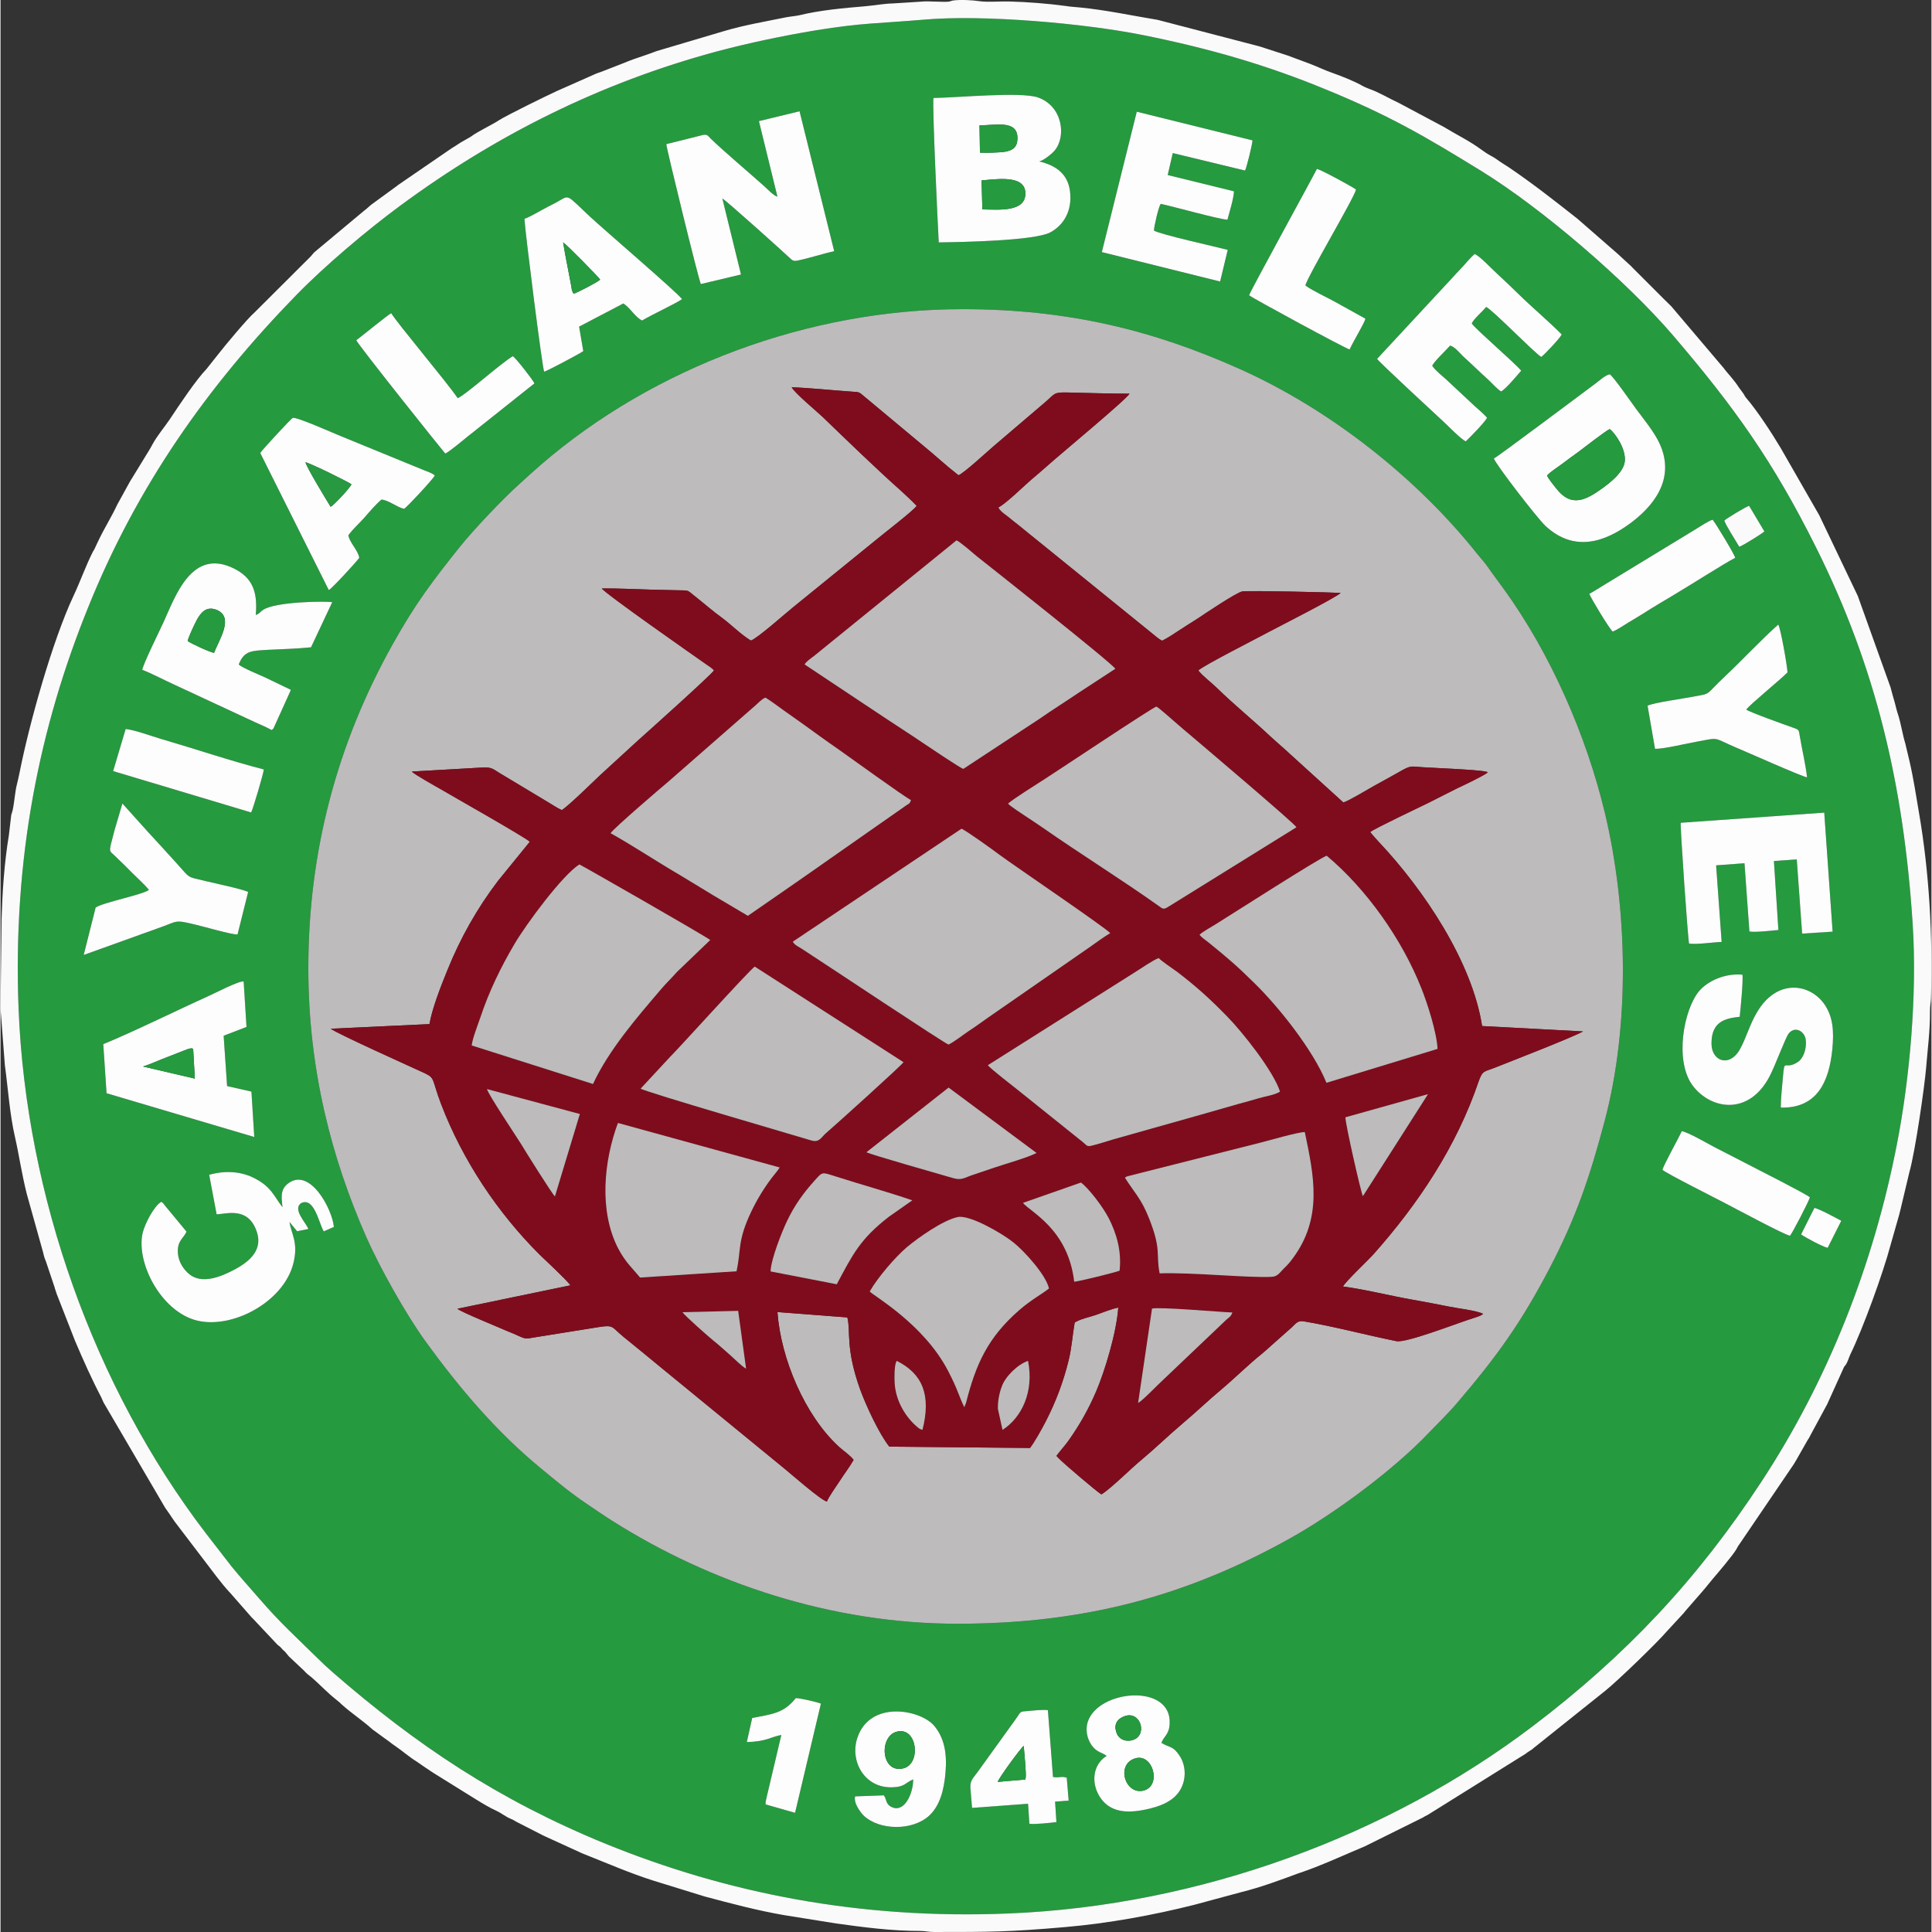 <?xml version="1.0" encoding="UTF-8"?>
<!DOCTYPE svg PUBLIC "-//W3C//DTD SVG 1.1//EN" "http://www.w3.org/Graphics/SVG/1.1/DTD/svg11.dtd">
<!-- Creator: CorelDRAW 2020 (64-Bit) -->
<svg xmlns="http://www.w3.org/2000/svg" xml:space="preserve" width="524px" height="524px" version="1.1" style="shape-rendering:geometricPrecision; text-rendering:geometricPrecision; image-rendering:optimizeQuality; fill-rule:evenodd; clip-rule:evenodd"
viewBox="0 0 129.29 129.36"
 xmlns:xlink="http://www.w3.org/1999/xlink"
 xmlns:xodm="http://www.corel.com/coreldraw/odm/2003">
 <rect x="0" y="0" width="129.29" height="129.36" fill="#333333" stroke="none"/>
 <defs>
  <style type="text/css">
   <![CDATA[
    .fil0 {fill:#259A3F}
    .fil6 {fill:#299941}
    .fil2 {fill:#7F0C1C}
    .fil1 {fill:#BDBBBC}
    .fil5 {fill:#BEBABA}
    .fil3 {fill:#FAFAFB}
    .fil4 {fill:#FDFDFD}
   ]]>
  </style>
 </defs>
 <g id="Katman_x0020_1">
  <g id="_2396625874672">
   <path class="fil0" d="M70.13 114.51l0.34 4.47c0.3,0.06 0.45,-0.01 0.69,0l0.17 0.03c0.02,0 0.04,0.01 0.06,0.02l0.13 1.53 -0.91 0.07 0.09 1.37c-0.39,0.05 -1.49,0.17 -1.81,0.11l-0.09 -1.34 -3.75 0.28c-0.03,-0.46 -0.08,-0.88 -0.11,-1.34 -0.03,-0.51 0.21,-0.68 0.46,-1.03l2.5 -3.47c0.47,-0.64 0.29,-0.6 0.84,-0.64 0.34,-0.03 1.12,-0.12 1.39,-0.06zm-12.91 5.77l1.93 -0.07 0.08 0.15c0.09,0.23 0.1,0.42 0.34,0.58 0.9,0.56 1.54,-0.8 1.54,-1.8 -0.54,0.23 -0.55,0.5 -1.36,0.53 -1.9,0.09 -2.9,-1.75 -2.38,-3.31 0.85,-2.55 4.24,-1.89 5.15,-0.8 0.66,0.79 0.87,1.81 0.75,3.16 -0.1,1.16 -0.39,2.2 -1.08,2.84 -1.13,1.05 -3.35,0.99 -4.38,0.02 -0.21,-0.2 -0.71,-0.85 -0.59,-1.3zm20.51 -3.58c0.59,0.34 0.77,0.2 1.19,0.82 0.31,0.44 0.45,1.06 0.32,1.68 -0.25,1.14 -1.19,1.63 -2.3,1.9 -1.25,0.3 -2.46,0.35 -3.21,-0.61 -0.76,-0.99 -0.63,-2.33 0.33,-2.92 -0.27,-0.24 -0.65,-0.19 -1.04,-0.77 -0.26,-0.4 -0.39,-0.96 -0.23,-1.49 0.69,-2.2 5.67,-2.62 5.49,0.13 -0.04,0.72 -0.39,0.8 -0.55,1.26zm-24.53 4.68l-1.97 -0.56c0,-0.09 -0.01,-0.06 0,-0.17 0.01,-0.05 0.06,-0.27 0.07,-0.33l0.98 -4.15c-0.65,0.1 -0.99,0.45 -2.31,0.47l0.36 -1.61c1.39,-0.27 2.11,-0.32 2.92,-1.33 0.24,-0.01 1.51,0.28 1.68,0.37l-1.73 7.31zm68.25 -40.5c0.3,0.04 1.54,0.72 1.8,0.86l-0.91 1.81c-0.3,-0.05 -1.57,-0.73 -1.78,-0.9l0.89 -1.77zm-109 1.58c-0.18,0.47 -0.65,0.59 -0.57,1.5 0.06,0.58 0.4,1.05 0.72,1.32 0.87,0.77 2.23,0.17 3.06,-0.27 0.78,-0.42 1.92,-1.17 1.52,-2.47 -0.55,-1.76 -1.99,-1.27 -2.71,-1.23l-0.5 -2.65c1.1,-0.31 2.18,-0.23 3.09,0.26 1.09,0.57 1.26,1.2 1.82,1.91 -0.08,-0.7 -0.15,-1.2 0.39,-1.6 1.45,-1.08 2.94,1.72 3.05,2.92l-0.68 0.3c-0.34,-0.6 -0.62,-2.23 -1.46,-1.92 -0.71,0.39 0.3,1.36 0.43,1.76l-0.75 0.15 -0.51 -0.62c0.11,0.8 0.62,1.37 0.25,2.8 -0.64,2.46 -3.8,4.23 -6.15,3.86 -2.57,-0.39 -4.42,-3.88 -3.93,-5.94 0.15,-0.62 0.76,-1.79 1.24,-2.07 0.18,0.12 0.1,0.06 0.24,0.24l1.45 1.75zm98.83 -4.13c0.06,-0.31 1.06,-2.08 1.29,-2.59 0.44,0.07 1.82,0.88 2.25,1.1 0.72,0.36 1.41,0.73 2.12,1.09 0.53,0.28 4,2.03 4.21,2.24 -0.09,0.31 -1.18,2.4 -1.33,2.57 -0.31,-0.02 -3.77,-1.88 -4.33,-2.17 -0.53,-0.28 -3.97,-2.01 -4.21,-2.24zm-104.4 -8.42c1.71,-0.68 5.14,-2.36 7.05,-3.22 0.37,-0.16 2.07,-1.05 2.35,-0.97l0.19 3.04 -1.53 0.59 0.23 3.37 1.63 0.37 0.19 3.04 -9.89 -2.93 -0.22 -3.29zm13.73 -5.09c0,-7.82 1.93,-15.05 5.67,-21.72 1.5,-2.69 2.63,-4.17 4.47,-6.48 0.87,-1.09 2.86,-3.2 3.99,-4.21 0.51,-0.46 0.95,-0.87 1.45,-1.3 7.52,-6.49 17.91,-10.41 28.21,-10.41 7.17,0 12.86,1.45 18.56,4 6.11,2.73 11.93,7.36 15.95,12.43 0.15,0.19 0.43,0.49 0.62,0.76 0.36,0.52 0.75,1.03 1.16,1.6 3.05,4.22 5.48,9.69 6.74,14.97 1.52,6.4 1.68,14.17 -0.02,20.59 -1,3.76 -1.9,6.44 -3.69,9.87 -1.91,3.65 -3.51,5.87 -6.11,8.92 -0.64,0.76 -1.31,1.4 -2,2.12 -2.29,2.41 -6.2,5.33 -9.28,7.05 -6.78,3.78 -13.62,5.71 -22.26,5.71 -8.43,0 -16.55,-2.73 -23.14,-6.91 -0.55,-0.34 -1.09,-0.73 -1.65,-1.1 -1.11,-0.74 -2.05,-1.53 -3.08,-2.38 -3,-2.46 -5.48,-5.4 -7.74,-8.51 -1.32,-1.83 -3.05,-4.91 -3.97,-6.99 -2.32,-5.28 -3.88,-11.2 -3.88,-18.01zm98.59 9.34c0,-0.68 0.09,-1.36 0.14,-2 0.12,-1.41 0.08,-0.45 1,-1.05 0.35,-0.22 0.61,-0.86 0.53,-1.5 -0.07,-0.55 -0.71,-0.94 -1.14,-0.41 -0.21,0.26 -0.9,2.14 -1.27,2.85 -1.36,2.63 -3.87,2.28 -5.12,0.69 -1.29,-1.64 -0.65,-5.15 0.4,-6.39 0.59,-0.68 1.71,-1.19 2.89,-1.09 0.07,0.31 -0.13,2.36 -0.18,2.82 -0.98,0.11 -1.89,0.31 -1.89,1.79 0,1.19 1.19,1.61 1.88,0.43 0.44,-0.77 0.66,-1.67 1.16,-2.51 1.35,-2.31 3.56,-1.93 4.52,-0.55 0.58,0.84 0.65,1.8 0.53,3.03 -0.22,2.18 -1.03,3.95 -3.45,3.89zm-109.26 -14.58c-0.33,-0.39 -0.75,-0.76 -1.13,-1.14 -0.36,-0.37 -0.73,-0.73 -1.16,-1.14 -0.33,-0.31 -0.38,-0.26 -0.25,-0.81 0.08,-0.31 0.15,-0.58 0.23,-0.89l0.53 -1.8 1.7 1.89c0.64,0.68 1.15,1.26 1.72,1.88 1.23,1.33 0.75,1.08 2.18,1.43 0.61,0.15 2.4,0.52 2.82,0.72l-0.71 2.85c-0.42,0.01 -2.22,-0.52 -2.74,-0.64 -1.57,-0.38 -1.18,-0.26 -2.61,0.23l-4.95 1.78 0.8 -3.18c0.58,-0.36 3.22,-0.87 3.57,-1.18zm112.17 -5.17l0.56 7.97 -2.04 0.13 -0.36 -4.97 -1.53 0.11 0.3 4.62c-0.48,0.04 -1.51,0.17 -1.94,0.1l-0.33 -4.57 -1.9 0.14 0.37 5.13c-0.61,0.02 -1.6,0.18 -2.18,0.11 -0.08,-0.28 -0.6,-7.83 -0.56,-8.09l9.61 -0.68zm-113.73 -5.6c0.63,0.07 1.73,0.48 2.38,0.67 2.23,0.65 4.72,1.49 6.87,2.04 -0.02,0.27 -0.73,2.67 -0.85,2.88l-9.24 -2.77 0.84 -2.82zm101.9 -1.56c0.41,-0.2 2.35,-0.47 2.98,-0.59 1.37,-0.26 0.77,-0.03 2.19,-1.36 1.1,-1.03 2.46,-2.49 3.58,-3.48 0.16,0.23 0.6,2.75 0.62,3.2 -0.55,0.56 -2.5,2.13 -2.76,2.49 0.18,0.16 2.64,1.04 3.1,1.2 0.45,0.16 0.41,0.13 0.49,0.62 0.15,0.89 0.39,1.89 0.48,2.72 -0.42,-0.08 -3.99,-1.68 -4.74,-1.99 -1.6,-0.68 -1.07,-0.69 -2.59,-0.41 -0.71,0.12 -2.23,0.5 -2.85,0.49l-0.5 -2.89zm-100.79 -2.4c0.06,-0.39 1.18,-2.66 1.41,-3.16 0.82,-1.79 1.91,-5.05 4.76,-3.61 1.2,0.61 1.57,1.53 1.43,3.1 0.32,-0.13 0.19,-0.14 0.5,-0.35 0.82,-0.55 4.18,-0.59 4.62,-0.51l-1.42 3.02c-0.94,0.1 -1.93,0.12 -2.89,0.17 -1.09,0.07 -1.58,0.04 -1.95,0.98 0.22,0.22 1.4,0.7 1.75,0.86l1.7 0.82c0,-0.01 0.03,0.02 0.04,0.03l-1.09 2.41c-0.1,0.21 -0.05,0.16 -0.2,0.27 -0.29,-0.17 -0.77,-0.37 -1.1,-0.52l-5.42 -2.52c-0.75,-0.34 -1.48,-0.74 -2.14,-0.99zm96.89 -5.09c0.29,-0.15 0.75,-0.45 1.05,-0.63l6.16 -3.75c0.23,-0.14 0.78,-0.51 1.05,-0.58 0.22,0.27 1.45,2.3 1.51,2.55 -0.65,0.32 -3.2,1.95 -4.09,2.47 -0.67,0.4 -1.4,0.83 -2.04,1.24 -0.35,0.22 -0.64,0.39 -1.02,0.62 -0.37,0.22 -0.68,0.45 -1.05,0.61 -0.2,-0.14 -1.47,-2.24 -1.57,-2.53zm9.04 -4.91c0.19,-0.16 1.45,-0.93 1.66,-0.98l1.02 1.71c-0.1,0.12 -1.43,0.95 -1.68,1.03 -0.24,-0.42 -0.94,-1.49 -1,-1.76zm-15.43 -4.15c0.31,-0.15 5.96,-4.4 6.75,-4.98 0.33,-0.24 0.67,-0.58 1.01,-0.66 0.27,0.19 1.46,1.91 1.74,2.29 0.53,0.72 1.23,1.55 1.61,2.38 1.11,2.46 -0.6,4.29 -1.98,5.31 -1.73,1.28 -3.77,1.94 -5.67,0.18 -0.55,-0.51 -3.34,-4.13 -3.46,-4.52zm-82.6 -0.37c0.1,-0.18 2.08,-2.32 2.18,-2.35 0.25,-0.08 2.78,1.05 3.21,1.22l5.54 2.27c0.29,0.12 0.56,0.19 0.76,0.37 -0.13,0.25 -1.87,2.13 -2.06,2.23 -0.49,-0.11 -1.03,-0.58 -1.51,-0.62 -0.34,0.27 -0.81,0.82 -1.13,1.19 -0.35,0.4 -0.78,0.77 -1.09,1.2 0.06,0.46 0.66,1.02 0.73,1.51 -0.16,0.24 -1.84,2.07 -2.04,2.16l-4.59 -9.18zm6.43 -7.55c0.42,-0.31 2.05,-1.65 2.34,-1.81 0.42,0.7 3.73,4.62 4.45,5.69 0.5,-0.19 2.85,-2.31 3.69,-2.81 0.18,0.09 1.35,1.59 1.45,1.82l-4.5 3.58c-0.24,0.19 -1.2,1 -1.47,1.12 -0.05,-0.03 -5.84,-7.28 -5.96,-7.59zm73.26 -4.04c0.32,-0.35 0.51,-0.56 0.82,-0.88 0.2,-0.22 0.5,-0.59 0.8,-0.85 0.33,0.11 1.12,0.97 1.51,1.32 0.47,0.43 0.99,0.93 1.44,1.37 0.94,0.92 1.94,1.75 2.88,2.69 -0.08,0.23 -1.2,1.4 -1.37,1.51 -0.52,-0.33 -3.25,-3.15 -3.69,-3.35 -0.24,0.32 -0.87,0.83 -0.96,1.12 0.44,0.54 2.87,2.62 3.31,3.15 -0.21,0.24 -1.05,1.26 -1.35,1.39 -0.29,-0.19 -0.59,-0.54 -0.86,-0.79 -0.3,-0.27 -0.53,-0.49 -0.85,-0.79 -0.3,-0.29 -0.54,-0.5 -0.85,-0.79 -0.22,-0.22 -0.55,-0.63 -0.85,-0.7 -0.32,0.36 -1.07,1.06 -1.2,1.35 0.2,0.31 0.69,0.69 0.94,0.92l1.83 1.71c0.26,0.25 0.65,0.55 0.9,0.85 -0.07,0.22 -1.14,1.32 -1.42,1.58 -0.3,-0.11 -1.25,-1.1 -1.54,-1.36 -0.4,-0.37 -4.21,-3.89 -4.4,-4.16l4.91 -5.29zm-62 -4.09c0.44,-0.15 1.06,-0.55 1.56,-0.8 0.31,-0.16 0.54,-0.27 0.77,-0.41 0.69,-0.39 0.5,-0.39 2.04,1.05 0.99,0.92 6.04,5.25 6.18,5.54 -0.4,0.29 -2.05,1.05 -2.67,1.43 -0.46,-0.21 -0.82,-0.88 -1.26,-1.14l-2.96 1.55 0.28 1.64c-0.18,0.14 -2.36,1.3 -2.62,1.38 -0.12,-0.22 -1.27,-9.3 -1.32,-10.24zm48.52 5.12c0.1,-0.32 4.26,-7.89 4.54,-8.46 0.24,0.03 2.42,1.22 2.62,1.38 -0.12,0.57 -3.32,5.93 -3.39,6.43 0.52,0.37 1.43,0.78 2.02,1.11l2 1.11c-0.07,0.3 -0.81,1.51 -1.06,2.06 -0.31,-0.08 -6.48,-3.42 -6.73,-3.63zm-7.52 -12.29l7.75 1.92c-0.04,0.38 -0.37,1.72 -0.5,2.02l-4.84 -1.17 -0.34 1.47 4.44 1.09c-0.03,0.52 -0.3,1.37 -0.44,1.9 -0.51,-0.01 -3.65,-0.89 -4.47,-1.06 -0.14,0.2 -0.44,1.47 -0.45,1.79 0.43,0.26 4.1,1.07 4.94,1.29l-0.51 2.12 -7.92 -1.97 2.34 -9.4zm-22.58 -0.03l2.32 9.37c-0.79,0.17 -1.67,0.47 -2.47,0.63 -0.3,0.06 -0.36,-0.05 -0.53,-0.2 -0.52,-0.49 -4.25,-3.84 -4.49,-3.96l1.25 5.09 -2.69 0.64c-0.14,-0.26 -2.34,-9.23 -2.31,-9.37l2.48 -0.62c0.29,-0.03 0.3,0.06 0.49,0.25 0.84,0.82 2.62,2.32 3.61,3.21 0.2,0.18 0.6,0.61 0.86,0.68l-1.24 -5.06 2.72 -0.66zm8.97 -0.89c1.58,-0.02 5.81,-0.43 6.98,-0.04 1.66,0.57 1.93,2.61 1.13,3.56 -0.19,0.23 -0.75,0.67 -1.03,0.73 1.14,0.27 1.92,0.85 2.06,2.01 0.16,1.3 -0.43,2.26 -1.32,2.74 -1.06,0.56 -5.89,0.65 -7.47,0.67 -0.06,-1.06 -0.45,-9.31 -0.35,-9.67zm-0.7 -5.24c-2.91,0.25 -4.05,0.2 -7.18,0.71 -2.23,0.37 -4.45,0.84 -6.54,1.39 -7.9,2.12 -14.91,5.64 -21.34,10.39 -2.18,1.61 -5,3.99 -6.91,5.95 -5.95,6.11 -10.64,12.76 -13.91,20.85 -3.28,8.07 -5.08,16.87 -4.68,26.97 0.51,12.51 5.06,25.29 12.52,35.06l1.72 2.22c0.57,0.71 1.31,1.52 1.85,2.15 1.44,1.67 2.44,2.55 3.92,4.01 0.36,0.36 0.68,0.65 1.02,0.95 5.59,4.86 11.07,8.54 18.29,11.49 8.07,3.28 16.94,5.07 26.95,4.66 12.9,-0.52 25.46,-5.24 35.06,-12.5 6.3,-4.77 11.06,-9.85 15.35,-16.39 4.48,-6.82 7.53,-14.58 9.09,-22.64 0.85,-4.35 1.36,-9.99 1.05,-14.74 -0.6,-9.23 -2.43,-17.11 -6.47,-25.2 -2.88,-5.78 -5.49,-9.42 -9.59,-14.21 -3.12,-3.64 -8.75,-8.48 -12.82,-10.99 -3.75,-2.31 -6.14,-3.71 -10.41,-5.46 -3.92,-1.62 -7.76,-2.74 -12.24,-3.64 -3.94,-0.79 -10.71,-1.39 -14.73,-1.03z"/>
   <path class="fil1" d="M61.34 33.87c-0.24,-0.26 -0.75,-0.74 -1.05,-1.01 -1.48,-1.31 -3.68,-3.43 -5.23,-4.93 -0.44,-0.42 -1.84,-1.57 -2.09,-2 1.32,0.05 2.67,0.2 3.98,0.29 0.54,0.04 0.5,0 0.84,0.29l4.04 3.37c0.81,0.66 1.41,1.24 2.31,1.94 0.31,-0.09 1.92,-1.57 2.36,-1.95l3.47 -2.96c0.64,-0.55 0.53,-0.65 1.45,-0.63 1.38,0.03 2.78,0.08 4.17,0.08 -0.15,0.34 -4.56,3.99 -5.49,4.82 -0.37,0.33 -0.65,0.57 -1.09,0.94 -0.51,0.44 -1.69,1.6 -2.2,1.86 0.12,0.27 0.46,0.47 0.66,0.63 0.24,0.2 0.44,0.36 0.69,0.55 0.48,0.39 0.89,0.73 1.38,1.12l7.53 6.1c0.19,0.15 0.48,0.42 0.71,0.52 0.37,-0.18 0.86,-0.51 1.21,-0.74 0.38,-0.25 0.73,-0.47 1.16,-0.74 0.43,-0.29 2.63,-1.77 3,-1.82 0.58,-0.07 6.22,0.07 6.58,0.1 -0.28,0.3 -4.44,2.41 -4.77,2.59 -0.75,0.41 -4.39,2.25 -4.76,2.6 0.29,0.38 0.84,0.78 1.22,1.15 1.21,1.18 2.43,2.16 3.64,3.3 0.41,0.38 0.8,0.7 1.25,1.12l3.6 3.27c0.33,-0.08 1.62,-0.87 2.04,-1.1 0.72,-0.39 1.28,-0.71 1.98,-1.1 0.55,-0.3 0.64,-0.19 1.29,-0.16 0.72,0.05 3.67,0.16 4.26,0.3l0.11 0.04c-0.21,0.2 -1.66,0.89 -2.01,1.05 -0.61,0.3 -1.34,0.68 -1.96,0.99 -0.46,0.23 -3.58,1.7 -3.91,1.96 0.14,0.19 0.4,0.47 0.6,0.69 2.99,3.17 6.23,8.01 6.89,12.3l6.76 0.36c-0.7,0.4 -4.96,2.05 -5.86,2.41 -0.76,0.31 -0.86,0.16 -1.14,0.96 -1.47,4.34 -4.05,8.2 -7.05,11.57 -0.32,0.36 -1.9,1.85 -2.02,2.14 1.52,0.2 3.19,0.63 4.69,0.89 0.8,0.14 1.57,0.29 2.38,0.45 0.61,0.13 1.85,0.26 2.31,0.49 -0.14,0.13 -0.31,0.17 -0.48,0.23 -0.19,0.06 -0.34,0.11 -0.49,0.16 -0.95,0.31 -4.18,1.56 -4.83,1.44 -2.08,-0.42 -4.14,-0.98 -6.22,-1.33 -0.4,-0.07 -0.54,0.17 -0.81,0.42l-1.32 1.17c-0.22,0.2 -0.44,0.4 -0.67,0.59 -0.91,0.73 -1.78,1.6 -2.68,2.36 -0.9,0.75 -1.76,1.58 -2.69,2.36 -0.91,0.77 -1.79,1.63 -2.68,2.37 -0.72,0.59 -2.06,1.94 -2.69,2.32 -0.29,-0.17 -2.48,-2.03 -2.85,-2.41l-0.16 -0.17c0.25,-0.34 0.55,-0.66 0.78,-0.98 0.76,-1.07 1.36,-2.12 1.89,-3.36 0.58,-1.36 1.36,-3.95 1.47,-5.59 -0.49,0.1 -1.03,0.33 -1.52,0.5 -0.41,0.14 -0.89,0.23 -1.27,0.43 -0.08,0.04 -0.08,0.04 -0.13,0.08 -0.15,0.87 -0.19,1.62 -0.39,2.47 -0.36,1.48 -0.87,2.83 -1.55,4.15 -0.26,0.5 -0.74,1.37 -1.05,1.77l-9.42 -0.09c-0.67,-0.83 -1.56,-2.75 -1.95,-3.82 -1.01,-2.81 -0.62,-3.92 -0.86,-4.83l-4.68 -0.36c0.22,3.12 1.85,6.96 4.13,9.03 0.29,0.27 0.72,0.54 0.97,0.87 -0.28,0.49 -0.63,0.94 -0.91,1.38 -0.24,0.37 -0.76,1.09 -0.88,1.41 -0.4,-0.09 -2.45,-1.89 -2.82,-2.19l-8.11 -6.64c-0.86,-0.71 -1.64,-1.35 -2.7,-2.21 -0.8,-0.65 -0.61,-0.81 -1.67,-0.64l-4.24 0.68c-0.53,0.08 -0.57,0.15 -1.03,-0.06 -0.28,-0.13 -0.54,-0.24 -0.82,-0.35 -0.56,-0.25 -3.1,-1.28 -3.35,-1.5l7.57 -1.57c-0.35,-0.46 -1.57,-1.57 -2.09,-2.08 -2.76,-2.76 -5.12,-6.25 -6.58,-10.08 -0.63,-1.66 -0.37,-1.7 -1.1,-2.05 -0.78,-0.36 -5.88,-2.65 -6.28,-2.97l6.61 -0.31c0.18,-1.06 0.79,-2.6 1.18,-3.56 0.89,-2.21 2.01,-4.19 3.41,-6.03l2.13 -2.62c-0.32,-0.31 -5.42,-3.19 -5.95,-3.51 -0.35,-0.2 -1.82,-1.02 -1.95,-1.19l4.73 -0.27c0.65,-0.04 0.73,0.13 1.21,0.41l3.08 1.85c0.33,0.19 0.68,0.44 1.02,0.59 0.49,-0.31 2.09,-1.89 2.56,-2.33l2.53 -2.32c0.45,-0.4 4.84,-4.33 5.1,-4.7 -0.13,-0.17 -0.32,-0.27 -0.49,-0.39 -0.84,-0.59 -6.81,-4.76 -7.02,-5.1 1.08,-0.01 2.21,0.05 3.29,0.08 0.56,0.01 1.13,0.03 1.7,0.04 0.91,0.02 0.68,-0.04 1.24,0.4 0.7,0.55 1.12,0.94 1.86,1.48 0.59,0.44 1.23,1.09 1.89,1.49 0.46,-0.16 2.3,-1.81 2.84,-2.24l5.54 -4.5c0.41,-0.35 2.55,-1.99 2.72,-2.28zm-40.73 30.95c0,6.81 1.56,12.73 3.88,18.01 0.92,2.08 2.65,5.16 3.97,6.99 2.26,3.11 4.74,6.05 7.74,8.51 1.03,0.85 1.97,1.64 3.08,2.38 0.56,0.37 1.1,0.76 1.65,1.1 6.59,4.18 14.71,6.91 23.14,6.91 8.64,0 15.48,-1.93 22.26,-5.71 3.08,-1.72 6.99,-4.64 9.28,-7.05 0.69,-0.72 1.36,-1.36 2,-2.12 2.6,-3.05 4.2,-5.27 6.11,-8.92 1.79,-3.43 2.69,-6.11 3.69,-9.87 1.7,-6.42 1.54,-14.19 0.02,-20.59 -1.26,-5.28 -3.69,-10.75 -6.74,-14.97 -0.41,-0.57 -0.8,-1.08 -1.16,-1.6 -0.19,-0.27 -0.47,-0.57 -0.62,-0.76 -4.02,-5.07 -9.84,-9.7 -15.95,-12.43 -5.7,-2.55 -11.39,-4 -18.56,-4 -10.3,0 -20.69,3.92 -28.21,10.41 -0.5,0.43 -0.94,0.84 -1.45,1.3 -1.13,1.01 -3.12,3.12 -3.99,4.21 -1.84,2.31 -2.97,3.79 -4.47,6.48 -3.74,6.67 -5.67,13.9 -5.67,21.72z"/>
   <path class="fil2" d="M67.09 95.74l-0.31 -1.41c-0.01,-0.51 0.09,-1.04 0.26,-1.49 0.24,-0.69 1.09,-1.5 1.76,-1.72 0.41,2.07 -0.43,3.8 -1.71,4.62zm-7.08 -4.62c1.73,0.87 2.31,2.29 1.72,4.62 -0.22,-0.07 -0.22,-0.08 -0.5,-0.33 -0.74,-0.69 -1.29,-1.71 -1.36,-2.78 -0.02,-0.32 -0.03,-1.09 0.09,-1.42l0.05 -0.09zm17.09 -3.5c0.46,-0.13 4.52,0.23 5.38,0.26 -0.1,0.27 -0.2,0.31 -0.39,0.47l-4.33 4.12c-0.32,0.29 -1.34,1.36 -1.59,1.46l0.93 -6.31zm-27.71 0.15l0.53 3.87c-0.32,-0.18 -0.78,-0.66 -1.1,-0.94 -0.39,-0.33 -0.72,-0.65 -1.09,-0.94 -0.28,-0.22 -1.9,-1.65 -2.07,-1.9l3.73 -0.09zm8.81 -1.3c0.53,-0.93 1.7,-2.29 2.47,-2.95 0.79,-0.66 2.43,-1.82 3.42,-2.03 0.8,-0.17 2.97,1.09 3.72,1.69 0.76,0.6 2.21,2.22 2.39,3.09 -0.36,0.31 -1.19,0.75 -1.99,1.45 -2.12,1.85 -2.91,3.64 -3.56,6.2l-0.12 0.3c-0.4,-0.83 -0.42,-1.16 -1.1,-2.46 -1.65,-3.15 -5.04,-5.03 -5.23,-5.29zm14.14 -7.29c0.48,0.34 1.44,1.57 1.87,2.4 0.51,1.01 0.86,2.16 0.72,3.5 -0.22,0.1 -2.72,0.72 -3.04,0.74 -0.41,-3.55 -2.98,-4.69 -3.43,-5.28l3.88 -1.36zm-20.78 5.95c0.02,-0.79 0.76,-2.67 1.11,-3.39 0.49,-1.03 1.09,-1.86 1.8,-2.65 0.59,-0.66 0.49,-0.62 1.48,-0.31 1.66,0.53 3.5,1.04 5.1,1.59l-1.57 1.1c-1.95,1.51 -2.43,2.55 -3.49,4.52l-4.43 -0.86zm23.73 -6.27c0.06,-0.05 0,-0.03 0.16,-0.1l8.9 -2.25c0.6,-0.15 2.51,-0.71 2.98,-0.71 0.61,2.92 1.22,5.74 -0.81,8.46 -0.22,0.3 -0.36,0.45 -0.61,0.69 -0.22,0.21 -0.38,0.52 -0.78,0.54 -1.52,0.09 -5.36,-0.31 -7.52,-0.23 -0.26,-1.32 0.14,-1.55 -0.71,-3.69 -0.52,-1.32 -1,-1.74 -1.61,-2.71zm-32.47 6.68c-0.5,-0.62 -0.97,-1.01 -1.46,-1.94 -1.31,-2.53 -0.96,-5.88 -0.02,-8.41l10.83 2.98c-0.13,0.21 -0.34,0.45 -0.51,0.67 -0.55,0.72 -1.02,1.5 -1.41,2.32 -0.93,1.97 -0.65,2.53 -0.97,3.96l-6.46 0.42zm20.66 -12.72l5.89 4.38c-0.66,0.33 -2.03,0.71 -2.83,0.98 -0.46,0.16 -0.96,0.32 -1.42,0.48 -0.59,0.19 -0.75,0.4 -1.38,0.21 -0.68,-0.2 -5.54,-1.58 -5.76,-1.72l5.5 -4.33zm32.1 0.44l-4.36 6.83c-0.12,-0.19 -1.19,-4.9 -1.17,-5.28l5.53 -1.55zm-58.46 6.85c-0.22,-0.22 -1.96,-3 -2.29,-3.55 -0.39,-0.62 -2.14,-3.23 -2.26,-3.64l6.22 1.67 -1.67 5.52zm38.96 -15.09c0.32,-0.2 1.13,-0.76 1.47,-0.87 0.2,0.22 0.92,0.69 1.23,0.92 1.32,1.01 2.23,1.84 3.36,3 1.02,1.04 3.08,3.63 3.53,5.02 -0.35,0.23 -0.98,0.31 -1.41,0.44 -0.48,0.14 -0.9,0.26 -1.39,0.39 -0.9,0.26 -1.89,0.54 -2.8,0.8 -1.87,0.53 -3.71,1.04 -5.57,1.57 -0.45,0.13 -0.97,0.31 -1.44,0.42 -0.34,0.08 -0.33,-0.03 -0.58,-0.23l-4.44 -3.56c-0.15,-0.12 -1.82,-1.41 -1.93,-1.6l9.97 -6.3zm-31.28 5.78c0.75,-0.75 5.27,-5.77 5.7,-6.08l9.96 6.4c-0.09,0.18 -4.66,4.3 -5.2,4.76 -0.34,0.3 -0.44,0.65 -1.01,0.47 -0.74,-0.23 -11.1,-3.24 -11.39,-3.46l1.94 -2.09zm-13.25 -0.8c0.05,-0.47 0.41,-1.38 0.57,-1.85 0.59,-1.77 1.37,-3.38 2.31,-4.97 0.76,-1.29 3.19,-4.59 4.33,-5.3 0.17,0.07 8.22,4.67 8.76,5.06l-2.22 2.13c-0.34,0.39 -0.75,0.78 -1.07,1.16 -1.57,1.84 -3.5,4.06 -4.56,6.35l-8.12 -2.58zm48.73 -7.41c0.2,-0.2 0.77,-0.51 1.06,-0.69 0.97,-0.6 7.14,-4.56 7.46,-4.6 2.65,2.22 5.04,5.58 6.35,8.91 0.38,0.95 1.01,2.9 1.07,4.02l-7.44 2.27c-0.89,-2.19 -3.2,-5.09 -4.84,-6.69 -1.13,-1.12 -1.87,-1.75 -3.06,-2.71 -0.22,-0.18 -0.44,-0.31 -0.6,-0.51zm-15.94 -7.1c0.26,0.08 2.23,1.5 2.54,1.74 0.96,0.71 7.16,4.92 7.42,5.25 -0.44,0.26 -0.94,0.63 -1.35,0.92l-6.78 4.7c-0.5,0.35 -0.89,0.64 -1.35,0.94 -0.4,0.27 -0.93,0.69 -1.34,0.9 -0.13,0.02 -8.34,-5.45 -9.17,-5.98 -0.19,-0.12 -0.43,-0.28 -0.67,-0.44 -0.21,-0.14 -0.48,-0.24 -0.59,-0.47l11.29 -7.56zm3.12 -1.68c0.24,-0.25 2.06,-1.39 2.49,-1.67 0.76,-0.48 7.06,-4.69 7.44,-4.83 0.19,0.09 0.97,0.8 1.22,1.01 0.39,0.35 0.78,0.67 1.17,1 0.75,0.64 6.88,5.83 6.99,6.07l-8.62 5.35c-0.29,0.17 -0.34,0.11 -0.6,-0.08 -2.43,-1.73 -5.32,-3.53 -7.75,-5.23 -0.42,-0.29 -0.76,-0.51 -1.18,-0.79 -0.26,-0.18 -0.96,-0.62 -1.16,-0.83zm-26.61 1.98c0.12,-0.26 3.52,-3.17 3.86,-3.45l5.84 -5.11c0.2,-0.17 0.42,-0.43 0.67,-0.52 0.42,0.26 0.9,0.63 1.24,0.87 0.46,0.32 0.79,0.56 1.23,0.87 0.86,0.62 1.61,1.17 2.41,1.72 0.53,0.37 4.52,3.26 4.86,3.4 -0.09,0.24 -0.06,0.19 -0.31,0.35l-5.13 3.59c-0.95,0.67 -1.77,1.24 -2.75,1.92l-2.73 1.89 -2.33 -1.38c-0.75,-0.45 -1.53,-0.94 -2.29,-1.39 -1.54,-0.9 -3.13,-1.96 -4.57,-2.76zm12.99 -11.3c0.09,-0.19 0.45,-0.43 0.62,-0.56l9.55 -7.75c0.28,0.13 1.04,0.8 1.35,1.06 0.91,0.72 9.15,7.23 9.28,7.54l-2.57 1.68c-0.84,0.57 -1.6,1.04 -2.52,1.68l-5.08 3.34c-0.12,0.01 -2.37,-1.51 -2.7,-1.73 -0.94,-0.64 -1.74,-1.14 -2.65,-1.75l-5.28 -3.51zm7.5 -10.62c-0.17,0.29 -2.31,1.93 -2.72,2.28l-5.54 4.5c-0.54,0.43 -2.38,2.08 -2.84,2.24 -0.66,-0.4 -1.3,-1.05 -1.89,-1.49 -0.74,-0.54 -1.16,-0.93 -1.86,-1.48 -0.56,-0.44 -0.33,-0.38 -1.24,-0.4 -0.57,-0.01 -1.14,-0.03 -1.7,-0.04 -1.08,-0.03 -2.21,-0.09 -3.29,-0.08 0.21,0.34 6.18,4.51 7.02,5.1 0.17,0.12 0.36,0.22 0.49,0.39 -0.26,0.37 -4.65,4.3 -5.1,4.7l-2.53 2.32c-0.47,0.44 -2.07,2.02 -2.56,2.33 -0.34,-0.15 -0.69,-0.4 -1.02,-0.59l-3.08 -1.85c-0.48,-0.28 -0.56,-0.45 -1.21,-0.41l-4.73 0.27c0.13,0.17 1.6,0.99 1.95,1.19 0.53,0.32 5.63,3.2 5.95,3.51l-2.13 2.62c-1.4,1.84 -2.52,3.82 -3.41,6.03 -0.39,0.96 -1,2.5 -1.18,3.56l-6.61 0.31c0.4,0.32 5.5,2.61 6.28,2.97 0.73,0.35 0.47,0.39 1.1,2.05 1.46,3.83 3.82,7.32 6.58,10.08 0.52,0.51 1.74,1.62 2.09,2.08l-7.57 1.57c0.25,0.22 2.79,1.25 3.35,1.5 0.28,0.11 0.54,0.22 0.82,0.35 0.46,0.21 0.5,0.14 1.03,0.06l4.24 -0.68c1.06,-0.17 0.87,-0.01 1.67,0.64 1.06,0.86 1.84,1.5 2.7,2.21l8.11 6.64c0.37,0.3 2.42,2.1 2.82,2.19 0.12,-0.32 0.64,-1.04 0.88,-1.41 0.28,-0.44 0.63,-0.89 0.91,-1.38 -0.25,-0.33 -0.68,-0.6 -0.97,-0.87 -2.28,-2.07 -3.91,-5.91 -4.13,-9.03l4.68 0.36c0.24,0.91 -0.15,2.02 0.86,4.83 0.39,1.07 1.28,2.99 1.95,3.82l9.42 0.09c0.31,-0.4 0.79,-1.27 1.05,-1.77 0.68,-1.32 1.19,-2.67 1.55,-4.15 0.2,-0.85 0.24,-1.6 0.39,-2.47 0.05,-0.04 0.05,-0.04 0.13,-0.08 0.38,-0.2 0.86,-0.29 1.27,-0.43 0.49,-0.17 1.03,-0.4 1.52,-0.5 -0.11,1.64 -0.89,4.23 -1.47,5.59 -0.53,1.24 -1.13,2.29 -1.89,3.36 -0.23,0.32 -0.53,0.64 -0.78,0.98l0.16 0.17c0.37,0.38 2.56,2.24 2.85,2.41 0.63,-0.38 1.97,-1.73 2.69,-2.32 0.89,-0.74 1.77,-1.6 2.68,-2.37 0.93,-0.78 1.79,-1.61 2.69,-2.36 0.9,-0.76 1.77,-1.63 2.68,-2.36 0.23,-0.19 0.45,-0.39 0.67,-0.59l1.32 -1.17c0.27,-0.25 0.41,-0.49 0.81,-0.42 2.08,0.35 4.14,0.91 6.22,1.33 0.65,0.12 3.88,-1.13 4.83,-1.44 0.15,-0.05 0.3,-0.1 0.49,-0.16 0.17,-0.06 0.34,-0.1 0.48,-0.23 -0.46,-0.23 -1.7,-0.36 -2.31,-0.49 -0.81,-0.16 -1.58,-0.31 -2.38,-0.45 -1.5,-0.26 -3.17,-0.69 -4.69,-0.89 0.12,-0.29 1.7,-1.78 2.02,-2.14 3,-3.37 5.58,-7.23 7.05,-11.57 0.28,-0.8 0.38,-0.65 1.14,-0.96 0.9,-0.36 5.16,-2.01 5.86,-2.41l-6.76 -0.36c-0.66,-4.29 -3.9,-9.13 -6.89,-12.3 -0.2,-0.22 -0.46,-0.5 -0.6,-0.69 0.33,-0.26 3.45,-1.73 3.91,-1.96 0.62,-0.31 1.35,-0.69 1.96,-0.99 0.35,-0.16 1.8,-0.85 2.01,-1.05l-0.11 -0.04c-0.59,-0.14 -3.54,-0.25 -4.26,-0.3 -0.65,-0.03 -0.74,-0.14 -1.29,0.16 -0.7,0.39 -1.26,0.71 -1.98,1.1 -0.42,0.23 -1.71,1.02 -2.04,1.1l-3.6 -3.27c-0.45,-0.42 -0.84,-0.74 -1.25,-1.12 -1.21,-1.14 -2.43,-2.12 -3.64,-3.3 -0.38,-0.37 -0.93,-0.77 -1.22,-1.15 0.37,-0.35 4.01,-2.19 4.76,-2.6 0.33,-0.18 4.49,-2.29 4.77,-2.59 -0.36,-0.03 -6,-0.17 -6.58,-0.1 -0.37,0.05 -2.57,1.53 -3,1.82 -0.43,0.27 -0.78,0.49 -1.16,0.74 -0.35,0.23 -0.84,0.56 -1.21,0.74 -0.23,-0.1 -0.52,-0.37 -0.71,-0.52l-7.53 -6.1c-0.49,-0.39 -0.9,-0.73 -1.38,-1.12 -0.25,-0.19 -0.45,-0.35 -0.69,-0.55 -0.2,-0.16 -0.54,-0.36 -0.66,-0.63 0.51,-0.26 1.69,-1.42 2.2,-1.86 0.44,-0.37 0.72,-0.61 1.09,-0.94 0.93,-0.83 5.34,-4.48 5.49,-4.82 -1.39,0 -2.79,-0.05 -4.17,-0.08 -0.92,-0.02 -0.81,0.08 -1.45,0.63l-3.47 2.96c-0.44,0.38 -2.05,1.86 -2.36,1.95 -0.9,-0.7 -1.5,-1.28 -2.31,-1.94l-4.04 -3.37c-0.34,-0.29 -0.3,-0.25 -0.84,-0.29 -1.31,-0.09 -2.66,-0.24 -3.98,-0.29 0.25,0.43 1.65,1.58 2.09,2 1.55,1.5 3.75,3.62 5.23,4.93 0.3,0.27 0.81,0.75 1.05,1.01z"/>
   <path class="fil3" d="M61.77 1.32c4.02,-0.36 10.79,0.24 14.73,1.03 4.48,0.9 8.32,2.02 12.24,3.64 4.27,1.75 6.66,3.15 10.41,5.46 4.07,2.51 9.7,7.35 12.82,10.99 4.1,4.79 6.71,8.43 9.59,14.21 4.04,8.09 5.87,15.97 6.47,25.2 0.31,4.75 -0.2,10.39 -1.05,14.74 -1.56,8.06 -4.61,15.82 -9.09,22.64 -4.29,6.54 -9.05,11.62 -15.35,16.39 -9.6,7.26 -22.16,11.98 -35.06,12.5 -10.01,0.41 -18.88,-1.38 -26.95,-4.66 -7.22,-2.95 -12.7,-6.63 -18.29,-11.49 -0.34,-0.3 -0.66,-0.59 -1.02,-0.95 -1.48,-1.46 -2.48,-2.34 -3.92,-4.01 -0.54,-0.63 -1.28,-1.44 -1.85,-2.15l-1.72 -2.22c-7.46,-9.77 -12.01,-22.55 -12.52,-35.06 -0.4,-10.1 1.4,-18.9 4.68,-26.97 3.27,-8.09 7.96,-14.74 13.91,-20.85 1.91,-1.96 4.73,-4.34 6.91,-5.95 6.43,-4.75 13.44,-8.27 21.34,-10.39 2.09,-0.55 4.31,-1.02 6.54,-1.39 3.13,-0.51 4.27,-0.46 7.18,-0.71zm1.78 -1.22c-0.31,0.07 -1.45,-0.05 -1.9,0.01l-1.9 0.12c-0.57,0.01 -1.29,0.14 -1.86,0.19 -1.44,0.12 -3,0.26 -4.4,0.6 -0.28,0.06 -0.58,0.08 -0.9,0.14 -1.36,0.28 -2.8,0.52 -4.14,0.92l-4.55 1.35c-0.27,0.1 -0.49,0.19 -0.77,0.28 -0.49,0.16 -0.97,0.33 -1.45,0.53l-1.46 0.57c-0.11,0.04 -0.25,0.08 -0.34,0.12l-2.64 1.17c-0.76,0.35 -3.35,1.62 -3.88,1.96 -0.61,0.39 -1.32,0.69 -1.9,1.11l-0.63 0.36c-0.22,0.13 -0.38,0.26 -0.6,0.38l-3.63 2.49c-0.01,0 -0.02,0.02 -0.03,0.03l-1.7 1.24c-0.2,0.15 -0.34,0.31 -0.54,0.45l-3.33 2.78c-0.09,0.09 -0.21,0.26 -0.24,0.28l-3.77 3.76c-0.42,0.35 -1.94,2.17 -2.39,2.75l-0.81 1.02c-0.69,0.71 -1.81,2.39 -2.44,3.34 -0.39,0.58 -0.84,1.09 -1.18,1.71 -0.07,0.13 -0.1,0.19 -0.19,0.34l-1.17 1.91c-0.08,0.14 -0.1,0.15 -0.17,0.28l-0.82 1.49c-0.38,0.82 -0.89,1.62 -1.28,2.45l-0.23 0.49c-0.01,0.02 -0.02,0.03 -0.02,0.05 -0.04,0.06 -0.04,0.06 -0.1,0.16 -0.49,0.97 -0.84,1.98 -1.3,2.96 -1.43,3.05 -2.97,8.58 -3.61,11.82 -0.07,0.32 -0.11,0.53 -0.18,0.8 -0.13,0.49 -0.17,1.21 -0.29,1.75l-0.07 0.24c-0.01,0.02 -0.01,0.04 -0.02,0.05l-0.16 1.37c-0.31,1.88 -0.43,3.74 -0.49,5.62l-0.07 5.98 0.29 3.79c0.22,1.62 0.32,3.26 0.68,4.83 0.27,1.18 0.44,2.42 0.79,3.81l1.09 3.9c0.04,0.17 0.06,0.27 0.11,0.41 0.06,0.15 0.08,0.19 0.14,0.38l0.53 1.58c0,0.01 0.01,0.03 0.01,0.05l0.13 0.39c0.01,0.02 0.01,0.04 0.02,0.05l1.2 3.07c0.54,1.27 1.11,2.55 1.75,3.77l0.12 0.27c0.01,0.02 0.03,0.07 0.04,0.09l4.12 7.04c0.13,0.2 0.27,0.37 0.4,0.58l0.24 0.35c0.01,0.01 0.02,0.02 0.03,0.04l2.78 3.65c0.25,0.32 0.6,0.77 0.93,1.11l1.41 1.61c0.05,0.05 0.07,0.07 0.13,0.13l1.59 1.69c0.17,0.16 0.1,0.05 0.27,0.24 0.25,0.3 0.07,0 0.5,0.55l1.02 0.96c0.08,0.09 0.14,0.15 0.23,0.23 0.14,0.12 0.16,0.12 0.29,0.23 0.55,0.48 1.05,1.02 1.62,1.47l0.28 0.23c0.01,0.01 0.02,0.03 0.03,0.04 0.01,0.01 0.03,0.02 0.04,0.03 0.01,0.01 0.02,0.02 0.03,0.03 0.66,0.6 1.41,1.08 2.07,1.68l1.18 0.86c0.13,0.1 0.15,0.12 0.3,0.22 0.5,0.34 0.97,0.76 1.49,1.08l0.58 0.4c0.17,0.1 0.15,0.1 0.31,0.21 0.13,0.09 0.15,0.09 0.28,0.18l2.83 1.76c0.39,0.24 0.89,0.54 1.31,0.73 0.34,0.15 0.62,0.4 0.97,0.54 0.2,0.09 0.18,0.08 0.34,0.18l1.82 0.93c0.02,0.01 0.16,0.07 0.19,0.09l2.43 1.11c0.14,0.06 0.25,0.1 0.37,0.15 1.46,0.58 2.86,1.19 4.37,1.67l3.46 1.07c1.76,0.47 3.53,0.94 5.32,1.25l3.5 0.56c1.88,0.26 3.69,0.5 5.63,0.5 0.36,0 0.54,0.07 0.91,0.07 3.76,0 5,0 8.8,-0.33 2.88,-0.25 5.85,-0.79 8.63,-1.49l3.15 -0.85c1.33,-0.33 2.56,-0.79 3.8,-1.25 0.17,-0.06 0.16,-0.05 0.35,-0.12 1.1,-0.38 2.19,-0.87 3.26,-1.33l0.87 -0.37c0.1,-0.05 0.12,-0.06 0.18,-0.09l3.69 -1.83c0.13,-0.08 0.16,-0.1 0.33,-0.18l6.55 -4.09c0.11,-0.09 0.15,-0.11 0.27,-0.19 0.2,-0.12 0.13,-0.08 0.3,-0.22l4.78 -3.82c0.87,-0.7 3.52,-3.27 4.11,-3.97l1.1 -1.19c0.07,-0.07 0.05,-0.06 0.12,-0.15l1.22 -1.4c0,-0.01 0.02,-0.03 0.03,-0.04 0,-0.01 0.02,-0.02 0.03,-0.03l0.59 -0.72c0.33,-0.38 1.3,-1.53 1.55,-1.94 0.07,-0.11 0.11,-0.22 0.19,-0.32l3.67 -5.4c0.07,-0.11 0.12,-0.2 0.19,-0.32l0.74 -1.3c0.09,-0.13 0.12,-0.18 0.19,-0.33l1.13 -2.09c0.01,-0.02 0.01,-0.03 0.02,-0.05l1.1 -2.43c0.01,-0.01 0.02,-0.02 0.03,-0.04 0.01,-0.01 0.05,-0.05 0.06,-0.07 0.16,-0.22 0.2,-0.45 0.33,-0.73 0.82,-1.67 2.19,-5.42 2.7,-7.35l0.45 -1.58c0.08,-0.29 0.15,-0.5 0.21,-0.78l0.59 -2.48c0.4,-1.4 1.02,-5.77 1.12,-6.97 0.1,-1.26 0.27,-2.48 0.26,-3.81 0,-0.42 0.06,-0.55 0.07,-0.91 0.12,-4.13 -0.12,-8.39 -0.8,-12.35 -0.19,-1.12 -0.38,-2.36 -0.63,-3.44l-0.29 -1.22c-0.21,-0.7 -0.29,-1.35 -0.5,-1.99 -0.09,-0.26 -0.14,-0.51 -0.21,-0.77 -0.08,-0.25 -0.16,-0.57 -0.23,-0.82 0,-0.01 -0.04,-0.13 -0.04,-0.16l-2.2 -6.14 -2.54 -5.32c-0.01,-0.02 -0.02,-0.03 -0.02,-0.05l-2.61 -4.55c-0.59,-0.99 -1.58,-2.51 -2.31,-3.35 -0.08,-0.09 -0.09,-0.14 -0.17,-0.27l-0.31 -0.42c-0.31,-0.5 -0.84,-1.04 -1.01,-1.29l-3.52 -4.15c-0.18,-0.18 -0.32,-0.31 -0.5,-0.49l-2.13 -2.13c-0.01,-0.01 -0.02,-0.03 -0.03,-0.04l-0.85 -0.78c-0.01,-0.01 -0.03,-0.03 -0.04,-0.04l-2.73 -2.38c-1.52,-1.2 -3.01,-2.37 -4.62,-3.46 -0.21,-0.14 -0.38,-0.23 -0.59,-0.38 -0.22,-0.16 -0.36,-0.26 -0.61,-0.39 -0.24,-0.13 -0.42,-0.26 -0.59,-0.38 -0.79,-0.59 -1.71,-1.03 -2.54,-1.54l-3 -1.6c-0.68,-0.31 -1.33,-0.72 -2.05,-0.97 -0.1,-0.04 -0.27,-0.11 -0.36,-0.16 -0.61,-0.35 -1.44,-0.67 -2.11,-0.91 -0.49,-0.17 -0.95,-0.4 -1.45,-0.59 -0.48,-0.18 -0.95,-0.35 -1.48,-0.55l-1.54 -0.5c-0.06,-0.02 -0.26,-0.08 -0.34,-0.11l-6.83 -1.78c-1.71,-0.28 -3.46,-0.66 -5.21,-0.83 -0.37,-0.04 -0.59,-0.04 -0.95,-0.1 -1.18,-0.16 -2.57,-0.27 -3.77,-0.3 -0.59,-0.02 -1.44,0.06 -2,-0.02 -0.45,-0.07 -1.3,-0.12 -1.81,-0.04l-0.13 0.04c-0.02,0 -0.04,0.01 -0.06,0.02z"/>
   <path class="fil1" d="M53.84 44.49l5.28 3.51c0.91,0.61 1.71,1.11 2.65,1.75 0.33,0.22 2.58,1.74 2.7,1.73l5.08 -3.34c0.92,-0.64 1.68,-1.11 2.52,-1.68l2.57 -1.68c-0.13,-0.31 -8.37,-6.82 -9.28,-7.54 -0.31,-0.26 -1.07,-0.93 -1.35,-1.06l-9.55 7.75c-0.17,0.13 -0.53,0.37 -0.62,0.56z"/>
   <path class="fil1" d="M53.05 63.05c0.11,0.23 0.38,0.33 0.59,0.47 0.24,0.16 0.48,0.32 0.67,0.44 0.83,0.53 9.04,6 9.17,5.98 0.41,-0.21 0.94,-0.63 1.34,-0.9 0.46,-0.3 0.85,-0.59 1.35,-0.94l6.78 -4.7c0.41,-0.29 0.91,-0.66 1.35,-0.92 -0.26,-0.33 -6.46,-4.54 -7.42,-5.25 -0.31,-0.24 -2.28,-1.66 -2.54,-1.74l-11.29 7.56z"/>
   <path class="fil1" d="M40.85 55.79c1.44,0.8 3.03,1.86 4.57,2.76 0.76,0.45 1.54,0.94 2.29,1.39l2.33 1.38 2.73 -1.89c0.98,-0.68 1.8,-1.25 2.75,-1.92l5.13 -3.59c0.25,-0.16 0.22,-0.11 0.31,-0.35 -0.34,-0.14 -4.33,-3.03 -4.86,-3.4 -0.8,-0.55 -1.55,-1.1 -2.41,-1.72 -0.44,-0.31 -0.77,-0.55 -1.23,-0.87 -0.34,-0.24 -0.82,-0.61 -1.24,-0.87 -0.25,0.09 -0.47,0.35 -0.67,0.52l-5.84 5.11c-0.34,0.28 -3.74,3.19 -3.86,3.45z"/>
   <path class="fil1" d="M66.11 71.32c0.11,0.19 1.78,1.48 1.93,1.6l4.44 3.56c0.25,0.2 0.24,0.31 0.58,0.23 0.47,-0.11 0.99,-0.29 1.44,-0.42 1.86,-0.53 3.7,-1.04 5.57,-1.57 0.91,-0.26 1.9,-0.54 2.8,-0.8 0.49,-0.13 0.91,-0.25 1.39,-0.39 0.43,-0.13 1.06,-0.21 1.41,-0.44 -0.45,-1.39 -2.51,-3.98 -3.53,-5.02 -1.13,-1.16 -2.04,-1.99 -3.36,-3 -0.31,-0.23 -1.03,-0.7 -1.23,-0.92 -0.34,0.11 -1.15,0.67 -1.47,0.87l-9.97 6.3z"/>
   <path class="fil1" d="M67.46 53.81c0.2,0.21 0.9,0.65 1.16,0.83 0.42,0.28 0.76,0.5 1.18,0.79 2.43,1.7 5.32,3.5 7.75,5.23 0.26,0.19 0.31,0.25 0.6,0.08l8.62 -5.35c-0.11,-0.24 -6.24,-5.43 -6.99,-6.07 -0.39,-0.33 -0.78,-0.65 -1.17,-1 -0.25,-0.21 -1.03,-0.92 -1.22,-1.01 -0.38,0.14 -6.68,4.35 -7.44,4.83 -0.43,0.28 -2.25,1.42 -2.49,1.67z"/>
   <path class="fil1" d="M80.28 62.59c0.16,0.2 0.38,0.33 0.6,0.51 1.19,0.96 1.93,1.59 3.06,2.71 1.64,1.6 3.95,4.5 4.84,6.69l7.44 -2.27c-0.06,-1.12 -0.69,-3.07 -1.07,-4.02 -1.31,-3.33 -3.7,-6.69 -6.35,-8.91 -0.32,0.04 -6.49,4 -7.46,4.6 -0.29,0.18 -0.86,0.49 -1.06,0.69z"/>
   <path class="fil1" d="M31.55 70l8.12 2.58c1.06,-2.29 2.99,-4.51 4.56,-6.35 0.32,-0.38 0.73,-0.77 1.07,-1.16l2.22 -2.13c-0.54,-0.39 -8.59,-4.99 -8.76,-5.06 -1.14,0.71 -3.57,4.01 -4.33,5.3 -0.94,1.59 -1.72,3.2 -2.31,4.97 -0.16,0.47 -0.52,1.38 -0.57,1.85z"/>
   <path class="fil1" d="M42.86 72.89c0.29,0.22 10.65,3.23 11.39,3.46 0.57,0.18 0.67,-0.17 1.01,-0.47 0.54,-0.46 5.11,-4.58 5.2,-4.76l-9.96 -6.4c-0.43,0.31 -4.95,5.33 -5.7,6.08l-1.94 2.09z"/>
   <path class="fil1" d="M75.29 78.86c0.61,0.97 1.09,1.39 1.61,2.71 0.85,2.14 0.45,2.37 0.71,3.69 2.16,-0.08 6,0.32 7.52,0.23 0.4,-0.02 0.56,-0.33 0.78,-0.54 0.25,-0.24 0.39,-0.39 0.61,-0.69 2.03,-2.72 1.42,-5.54 0.81,-8.46 -0.47,0 -2.38,0.56 -2.98,0.71l-8.9 2.25c-0.16,0.07 -0.1,0.05 -0.16,0.1z"/>
   <path class="fil1" d="M42.82 85.54l6.46 -0.42c0.32,-1.43 0.04,-1.99 0.97,-3.96 0.39,-0.82 0.86,-1.6 1.41,-2.32 0.17,-0.22 0.38,-0.46 0.51,-0.67l-10.83 -2.98c-0.94,2.53 -1.29,5.88 0.02,8.41 0.49,0.93 0.96,1.32 1.46,1.94z"/>
   <path class="fil1" d="M58.2 86.47c0.19,0.26 3.58,2.14 5.23,5.29 0.68,1.3 0.7,1.63 1.1,2.46l0.12 -0.3c0.65,-2.56 1.44,-4.35 3.56,-6.2 0.8,-0.7 1.63,-1.14 1.99,-1.45 -0.18,-0.87 -1.63,-2.49 -2.39,-3.09 -0.75,-0.6 -2.92,-1.86 -3.72,-1.69 -0.99,0.21 -2.63,1.37 -3.42,2.03 -0.77,0.66 -1.94,2.02 -2.47,2.95z"/>
   <path class="fil4" d="M65.69 12.08c1.07,-0.09 2.93,-0.38 2.93,0.87 0.01,1.26 -1.77,1.09 -2.88,1.07l-0.05 -1.94zm-0.14 -3.69c1.08,0.01 2.57,-0.39 2.54,0.89 -0.01,0.57 -0.31,0.79 -0.83,0.88 -0.4,0.06 -1.27,0.08 -1.68,0.06l-0.03 -1.83zm-3.08 -1.83c-0.1,0.36 0.29,8.61 0.35,9.67 1.58,-0.02 6.41,-0.11 7.47,-0.67 0.89,-0.48 1.48,-1.44 1.32,-2.74 -0.14,-1.16 -0.92,-1.74 -2.06,-2.01 0.28,-0.06 0.84,-0.5 1.03,-0.73 0.8,-0.95 0.53,-2.99 -1.13,-3.56 -1.17,-0.39 -5.4,0.02 -6.98,0.04z"/>
   <path class="fil4" d="M50.78 8.11l1.24 5.06c-0.26,-0.07 -0.66,-0.5 -0.86,-0.68 -0.99,-0.89 -2.77,-2.39 -3.61,-3.21 -0.19,-0.19 -0.2,-0.28 -0.49,-0.25l-2.48 0.62c-0.03,0.14 2.17,9.11 2.31,9.37l2.69 -0.64 -1.25 -5.09c0.24,0.12 3.97,3.47 4.49,3.96 0.17,0.15 0.23,0.26 0.53,0.2 0.8,-0.16 1.68,-0.46 2.47,-0.63l-2.32 -9.37 -2.72 0.66z"/>
   <path class="fil4" d="M12.53 42.92c0.05,-0.25 0.48,-1.18 0.64,-1.46 0.24,-0.41 0.59,-0.91 1.31,-0.62 1.19,0.5 0.13,2.02 -0.18,2.87 -0.24,-0.02 -1.56,-0.63 -1.77,-0.79zm-3.04 1.93c0.66,0.25 1.39,0.65 2.14,0.99l5.42 2.52c0.33,0.15 0.81,0.35 1.1,0.52 0.15,-0.11 0.1,-0.06 0.2,-0.27l1.09 -2.41c-0.01,-0.01 -0.04,-0.04 -0.04,-0.03l-1.7 -0.82c-0.35,-0.16 -1.53,-0.64 -1.75,-0.86 0.37,-0.94 0.86,-0.91 1.95,-0.98 0.96,-0.05 1.95,-0.07 2.89,-0.17l1.42 -3.02c-0.44,-0.08 -3.8,-0.04 -4.62,0.51 -0.31,0.21 -0.18,0.22 -0.5,0.35 0.14,-1.57 -0.23,-2.49 -1.43,-3.1 -2.85,-1.44 -3.94,1.82 -4.76,3.61 -0.23,0.5 -1.35,2.77 -1.41,3.16z"/>
   <path class="fil4" d="M103.55 31.84c0.25,-0.27 0.68,-0.53 1.04,-0.8 0.41,-0.31 0.64,-0.48 1.06,-0.78 0.36,-0.27 1.82,-1.41 2.1,-1.53 0.39,0.31 1.11,1.37 1,2.19 -0.1,0.71 -0.94,1.36 -1.44,1.73 -1.14,0.83 -2.12,1.36 -3.13,0.07 -0.17,-0.21 -0.55,-0.68 -0.63,-0.88zm-3.56 -1.14c0.12,0.39 2.91,4.01 3.46,4.52 1.9,1.76 3.94,1.1 5.67,-0.18 1.38,-1.02 3.09,-2.85 1.98,-5.31 -0.38,-0.83 -1.08,-1.66 -1.61,-2.38 -0.28,-0.38 -1.47,-2.1 -1.74,-2.29 -0.34,0.08 -0.68,0.42 -1.01,0.66 -0.79,0.58 -6.44,4.83 -6.75,4.98z"/>
   <path class="fil4" d="M73.74 16.88l7.92 1.97 0.51 -2.12c-0.84,-0.22 -4.51,-1.03 -4.94,-1.29 0.01,-0.32 0.31,-1.59 0.45,-1.79 0.82,0.17 3.96,1.05 4.47,1.06 0.14,-0.53 0.41,-1.38 0.44,-1.9l-4.44 -1.09 0.34 -1.47 4.84 1.17c0.13,-0.3 0.46,-1.64 0.5,-2.02l-7.75 -1.92 -2.34 9.4z"/>
   <path class="fil4" d="M13.97 78.66l0.5 2.65c0.72,-0.04 2.16,-0.53 2.71,1.23 0.4,1.3 -0.74,2.05 -1.52,2.47 -0.83,0.44 -2.19,1.04 -3.06,0.27 -0.32,-0.27 -0.66,-0.74 -0.72,-1.32 -0.08,-0.91 0.39,-1.03 0.57,-1.5l-1.45 -1.75c-0.14,-0.18 -0.06,-0.12 -0.24,-0.24 -0.48,0.28 -1.09,1.45 -1.24,2.07 -0.49,2.06 1.36,5.55 3.93,5.94 2.35,0.37 5.51,-1.4 6.15,-3.86 0.37,-1.43 -0.14,-2 -0.25,-2.8l0.51 0.62 0.75 -0.15c-0.13,-0.4 -1.14,-1.37 -0.43,-1.76 0.84,-0.31 1.12,1.32 1.46,1.92l0.68 -0.3c-0.11,-1.2 -1.6,-4 -3.05,-2.92 -0.54,0.4 -0.47,0.9 -0.39,1.6 -0.56,-0.71 -0.73,-1.34 -1.82,-1.91 -0.91,-0.49 -1.99,-0.57 -3.09,-0.26z"/>
   <path class="fil4" d="M112.5 55.09c-0.04,0.26 0.48,7.81 0.56,8.09 0.58,0.07 1.57,-0.09 2.18,-0.11l-0.37 -5.13 1.9 -0.14 0.33 4.57c0.43,0.07 1.46,-0.06 1.94,-0.1l-0.3 -4.62 1.53 -0.11 0.36 4.97 2.04 -0.13 -0.56 -7.97 -9.61 0.68z"/>
   <path class="fil4" d="M92.17 24.03c0.19,0.27 4,3.79 4.4,4.16 0.29,0.26 1.24,1.25 1.54,1.36 0.28,-0.26 1.35,-1.36 1.42,-1.58 -0.25,-0.3 -0.64,-0.6 -0.9,-0.85l-1.83 -1.71c-0.25,-0.23 -0.74,-0.61 -0.94,-0.92 0.13,-0.29 0.88,-0.99 1.2,-1.35 0.3,0.07 0.63,0.48 0.85,0.7 0.31,0.29 0.55,0.5 0.85,0.79 0.32,0.3 0.55,0.52 0.85,0.79 0.27,0.25 0.57,0.6 0.86,0.79 0.3,-0.13 1.14,-1.15 1.35,-1.39 -0.44,-0.53 -2.87,-2.61 -3.31,-3.15 0.09,-0.29 0.72,-0.8 0.96,-1.12 0.44,0.2 3.17,3.02 3.69,3.35 0.17,-0.11 1.29,-1.28 1.37,-1.51 -0.94,-0.94 -1.94,-1.77 -2.88,-2.69 -0.45,-0.44 -0.97,-0.94 -1.44,-1.37 -0.39,-0.35 -1.18,-1.21 -1.51,-1.32 -0.3,0.26 -0.6,0.63 -0.8,0.85 -0.31,0.32 -0.5,0.53 -0.82,0.88l-4.91 5.29z"/>
   <path class="fil4" d="M119.2 74.16c2.42,0.06 3.23,-1.71 3.45,-3.89 0.12,-1.23 0.05,-2.19 -0.53,-3.03 -0.96,-1.38 -3.17,-1.76 -4.52,0.55 -0.5,0.84 -0.72,1.74 -1.16,2.51 -0.69,1.18 -1.88,0.76 -1.88,-0.43 0,-1.48 0.91,-1.68 1.89,-1.79 0.05,-0.46 0.25,-2.51 0.18,-2.82 -1.18,-0.1 -2.3,0.41 -2.89,1.09 -1.05,1.24 -1.69,4.75 -0.4,6.39 1.25,1.59 3.76,1.94 5.12,-0.69 0.37,-0.71 1.06,-2.59 1.27,-2.85 0.43,-0.53 1.07,-0.14 1.14,0.41 0.08,0.64 -0.18,1.28 -0.53,1.5 -0.92,0.6 -0.88,-0.36 -1,1.05 -0.05,0.64 -0.14,1.32 -0.14,2z"/>
   <path class="fil4" d="M38.37 19.67l-0.05 -0.1c-0.01,-0.02 -0.04,-0.08 -0.05,-0.1 -0.03,-0.1 -0.02,-0.11 -0.04,-0.22 -0.03,-0.17 -0.05,-0.28 -0.08,-0.44 -0.06,-0.29 -0.11,-0.59 -0.17,-0.88 -0.11,-0.56 -0.22,-1.13 -0.31,-1.7 0.22,0.13 2.38,2.33 2.48,2.49 -0.13,0.15 -1.52,0.87 -1.78,0.95zm-3.29 -5.02c0.05,0.94 1.2,10.02 1.32,10.24 0.26,-0.08 2.44,-1.24 2.62,-1.38l-0.28 -1.64 2.96 -1.55c0.44,0.26 0.8,0.93 1.26,1.14 0.62,-0.38 2.27,-1.14 2.67,-1.43 -0.14,-0.29 -5.19,-4.62 -6.18,-5.54 -1.54,-1.44 -1.35,-1.44 -2.04,-1.05 -0.23,0.14 -0.46,0.25 -0.77,0.41 -0.5,0.25 -1.12,0.65 -1.56,0.8z"/>
   <path class="fil4" d="M9.54 71.41c0.5,-0.15 1.13,-0.45 1.65,-0.64l1.28 -0.5c0.4,-0.15 0.4,-0.03 0.43,-0.02l0.11 1.97 -3.47 -0.81zm-2.66 -1.5l0.22 3.29 9.89 2.93 -0.19 -3.04 -1.63 -0.37 -0.23 -3.37 1.53 -0.59 -0.19 -3.04c-0.28,-0.08 -1.98,0.81 -2.35,0.97 -1.91,0.86 -5.34,2.54 -7.05,3.22z"/>
   <path class="fil4" d="M22.1 33.93c-0.29,-0.48 -1.59,-2.6 -1.68,-2.98 0.4,0.1 2.84,1.3 3.08,1.48 -0.11,0.25 -1.21,1.43 -1.4,1.5zm-4.71 -3.6l4.59 9.18c0.2,-0.09 1.88,-1.92 2.04,-2.16 -0.07,-0.49 -0.67,-1.05 -0.73,-1.51 0.31,-0.43 0.74,-0.8 1.09,-1.2 0.32,-0.37 0.79,-0.92 1.13,-1.19 0.48,0.04 1.02,0.51 1.51,0.62 0.19,-0.1 1.93,-1.98 2.06,-2.23 -0.2,-0.18 -0.47,-0.25 -0.76,-0.37l-5.54 -2.27c-0.43,-0.17 -2.96,-1.3 -3.21,-1.22 -0.1,0.03 -2.08,2.17 -2.18,2.35z"/>
   <path class="fil4" d="M110.28 47.25l0.5 2.89c0.62,0.01 2.14,-0.37 2.85,-0.49 1.52,-0.28 0.99,-0.27 2.59,0.41 0.75,0.31 4.32,1.91 4.74,1.99 -0.09,-0.83 -0.33,-1.83 -0.48,-2.72 -0.08,-0.49 -0.04,-0.46 -0.49,-0.62 -0.46,-0.16 -2.92,-1.04 -3.1,-1.2 0.26,-0.36 2.21,-1.93 2.76,-2.49 -0.02,-0.45 -0.46,-2.97 -0.62,-3.2 -1.12,0.99 -2.48,2.45 -3.58,3.48 -1.42,1.33 -0.82,1.1 -2.19,1.36 -0.63,0.12 -2.57,0.39 -2.98,0.59z"/>
   <path class="fil4" d="M9.94 59.58c-0.35,0.31 -2.99,0.82 -3.57,1.18l-0.8 3.18 4.95 -1.78c1.43,-0.49 1.04,-0.61 2.61,-0.23 0.52,0.12 2.32,0.65 2.74,0.64l0.71 -2.85c-0.42,-0.2 -2.21,-0.57 -2.82,-0.72 -1.43,-0.35 -0.95,-0.1 -2.18,-1.43 -0.57,-0.62 -1.08,-1.2 -1.72,-1.88l-1.7 -1.89 -0.53 1.8c-0.08,0.31 -0.15,0.58 -0.23,0.89 -0.13,0.55 -0.08,0.5 0.25,0.81 0.43,0.41 0.8,0.77 1.16,1.14 0.38,0.38 0.8,0.75 1.13,1.14z"/>
   <path class="fil4" d="M83.6 19.77c0.25,0.21 6.42,3.55 6.73,3.63 0.25,-0.55 0.99,-1.76 1.06,-2.06l-2 -1.11c-0.59,-0.33 -1.5,-0.74 -2.02,-1.11 0.07,-0.5 3.27,-5.86 3.39,-6.43 -0.2,-0.16 -2.38,-1.35 -2.62,-1.38 -0.28,0.57 -4.44,8.14 -4.54,8.46z"/>
   <path class="fil4" d="M23.82 22.78c0.12,0.31 5.91,7.56 5.96,7.59 0.27,-0.12 1.23,-0.93 1.47,-1.12l4.5 -3.58c-0.1,-0.23 -1.27,-1.73 -1.45,-1.82 -0.84,0.5 -3.19,2.62 -3.69,2.81 -0.72,-1.07 -4.03,-4.99 -4.45,-5.69 -0.29,0.16 -1.92,1.5 -2.34,1.81z"/>
   <path class="fil1" d="M51.56 85.13l4.43 0.86c1.06,-1.97 1.54,-3.01 3.49,-4.52l1.57 -1.1c-1.6,-0.55 -3.44,-1.06 -5.1,-1.59 -0.99,-0.31 -0.89,-0.35 -1.48,0.31 -0.71,0.79 -1.31,1.62 -1.8,2.65 -0.35,0.72 -1.09,2.6 -1.11,3.39z"/>
   <path class="fil1" d="M57.98 77.15c0.22,0.14 5.08,1.52 5.76,1.72 0.63,0.19 0.79,-0.02 1.38,-0.21 0.46,-0.16 0.96,-0.32 1.42,-0.48 0.8,-0.27 2.17,-0.65 2.83,-0.98l-5.89 -4.38 -5.5 4.33z"/>
   <path class="fil4" d="M75.96 117.74c1.19,-0.38 1.8,1.79 0.61,2.14 -1.25,0.36 -1.92,-1.73 -0.61,-2.14zm-0.77 -2.8c1.09,-0.48 1.63,1.13 0.72,1.53 -0.48,0.2 -0.96,0.03 -1.15,-0.36 -0.22,-0.49 -0.12,-0.94 0.43,-1.17zm2.54 1.76c0.16,-0.46 0.51,-0.54 0.55,-1.26 0.18,-2.75 -4.8,-2.33 -5.49,-0.13 -0.16,0.53 -0.03,1.09 0.23,1.49 0.39,0.58 0.77,0.53 1.04,0.77 -0.96,0.59 -1.09,1.93 -0.33,2.92 0.75,0.96 1.96,0.91 3.21,0.61 1.11,-0.27 2.05,-0.76 2.3,-1.9 0.13,-0.62 -0.01,-1.24 -0.32,-1.68 -0.42,-0.62 -0.6,-0.48 -1.19,-0.82z"/>
   <path class="fil4" d="M60 115.95c1.39,-0.37 1.66,2.15 0.46,2.45 -1.51,0.38 -1.66,-2.13 -0.46,-2.45zm-2.78 4.33c-0.12,0.45 0.38,1.1 0.59,1.3 1.03,0.97 3.25,1.03 4.38,-0.02 0.69,-0.64 0.98,-1.68 1.08,-2.84 0.12,-1.35 -0.09,-2.37 -0.75,-3.16 -0.91,-1.09 -4.3,-1.75 -5.15,0.8 -0.52,1.56 0.48,3.4 2.38,3.31 0.81,-0.03 0.82,-0.3 1.36,-0.53 0,1 -0.64,2.36 -1.54,1.8 -0.24,-0.16 -0.25,-0.35 -0.34,-0.58l-0.08 -0.15 -1.93 0.07z"/>
   <path class="fil4" d="M111.28 78.33c0.24,0.23 3.68,1.96 4.21,2.24 0.56,0.29 4.02,2.15 4.33,2.17 0.15,-0.17 1.24,-2.26 1.33,-2.57 -0.21,-0.21 -3.68,-1.96 -4.21,-2.24 -0.71,-0.36 -1.4,-0.73 -2.12,-1.09 -0.43,-0.22 -1.81,-1.03 -2.25,-1.1 -0.23,0.51 -1.23,2.28 -1.29,2.59z"/>
   <path class="fil4" d="M106.38 39.76c0.1,0.29 1.37,2.39 1.57,2.53 0.37,-0.16 0.68,-0.39 1.05,-0.61 0.38,-0.23 0.67,-0.4 1.02,-0.62 0.64,-0.41 1.37,-0.84 2.04,-1.24 0.89,-0.52 3.44,-2.15 4.09,-2.47 -0.06,-0.25 -1.29,-2.28 -1.51,-2.55 -0.27,0.07 -0.82,0.44 -1.05,0.58l-6.16 3.75c-0.3,0.18 -0.76,0.48 -1.05,0.63z"/>
   <path class="fil4" d="M7.54 51.63l9.24 2.77c0.12,-0.21 0.83,-2.61 0.85,-2.88 -2.15,-0.55 -4.64,-1.39 -6.87,-2.04 -0.65,-0.19 -1.75,-0.6 -2.38,-0.67l-0.84 2.82z"/>
   <path class="fil4" d="M66.77 119.31c0.05,-0.23 1.57,-2.31 1.74,-2.41 0.03,0.37 0.18,1.87 0.13,2.14 0,0.02 -0.01,0.04 -0.01,0.05 0,0.02 -0.01,0.04 -0.02,0.06l-1.84 0.16zm3.36 -4.8c-0.27,-0.06 -1.05,0.03 -1.39,0.06 -0.55,0.04 -0.37,0 -0.84,0.64l-2.5 3.47c-0.25,0.35 -0.49,0.52 -0.46,1.03 0.03,0.46 0.08,0.88 0.11,1.34l3.75 -0.28 0.09 1.34c0.32,0.06 1.42,-0.06 1.81,-0.11l-0.09 -1.37 0.91 -0.07 -0.13 -1.53c-0.02,-0.01 -0.04,-0.02 -0.06,-0.02l-0.17 -0.03c-0.24,-0.01 -0.39,0.06 -0.69,0l-0.34 -4.47z"/>
   <path class="fil1" d="M68.46 80.54c0.45,0.59 3.02,1.73 3.43,5.28 0.32,-0.02 2.82,-0.64 3.04,-0.74 0.14,-1.34 -0.21,-2.49 -0.72,-3.5 -0.43,-0.83 -1.39,-2.06 -1.87,-2.4l-3.88 1.36z"/>
   <path class="fil4" d="M54.93 114.07c-0.17,-0.09 -1.44,-0.38 -1.68,-0.37 -0.81,1.01 -1.53,1.06 -2.92,1.33l-0.36 1.61c1.32,-0.02 1.66,-0.37 2.31,-0.47l-0.98 4.15c-0.01,0.06 -0.06,0.28 -0.07,0.33 -0.01,0.11 0,0.08 0,0.17l1.97 0.56 1.73 -7.31z"/>
   <path class="fil1" d="M37.12 80.11l1.67 -5.52 -6.22 -1.67c0.12,0.41 1.87,3.02 2.26,3.64 0.33,0.55 2.07,3.33 2.29,3.55z"/>
   <path class="fil1" d="M76.17 93.93c0.25,-0.1 1.27,-1.17 1.59,-1.46l4.33 -4.12c0.19,-0.16 0.29,-0.2 0.39,-0.47 -0.86,-0.03 -4.92,-0.39 -5.38,-0.26l-0.93 6.31z"/>
   <path class="fil1" d="M90.05 74.81c-0.02,0.38 1.05,5.09 1.17,5.28l4.36 -6.83 -5.53 1.55z"/>
   <path class="fil0" d="M103.55 31.84c0.08,0.2 0.46,0.67 0.63,0.88 1.01,1.29 1.99,0.76 3.13,-0.07 0.5,-0.37 1.34,-1.02 1.44,-1.73 0.11,-0.82 -0.61,-1.88 -1,-2.19 -0.28,0.12 -1.74,1.26 -2.1,1.53 -0.42,0.3 -0.65,0.47 -1.06,0.78 -0.36,0.27 -0.79,0.53 -1.04,0.8z"/>
   <path class="fil1" d="M45.66 87.86c0.17,0.25 1.79,1.68 2.07,1.9 0.37,0.29 0.7,0.61 1.09,0.94 0.32,0.28 0.78,0.76 1.1,0.94l-0.53 -3.87 -3.73 0.09z"/>
   <path class="fil5" d="M59.96 91.21c-0.12,0.33 -0.11,1.1 -0.09,1.42 0.07,1.07 0.62,2.09 1.36,2.78 0.28,0.25 0.28,0.26 0.5,0.33 0.59,-2.33 0.01,-3.75 -1.72,-4.62l-0.05 0.09z"/>
   <path class="fil1" d="M67.09 95.74c1.28,-0.82 2.12,-2.55 1.71,-4.62 -0.67,0.22 -1.52,1.03 -1.76,1.72 -0.17,0.45 -0.27,0.98 -0.26,1.49l0.31 1.41z"/>
   <path class="fil0" d="M65.74 14.02c1.11,0.02 2.89,0.19 2.88,-1.07 0,-1.25 -1.86,-0.96 -2.93,-0.87l0.05 1.94z"/>
   <path class="fil0" d="M12.53 42.92c0.21,0.16 1.53,0.77 1.77,0.79 0.31,-0.85 1.37,-2.37 0.18,-2.87 -0.72,-0.29 -1.07,0.21 -1.31,0.62 -0.16,0.28 -0.59,1.21 -0.64,1.46z"/>
   <path class="fil0" d="M65.58 10.22c0.41,0.02 1.28,0 1.68,-0.06 0.52,-0.09 0.82,-0.31 0.83,-0.88 0.03,-1.28 -1.46,-0.88 -2.54,-0.89l0.03 1.83z"/>
   <path class="fil4" d="M120.56 82.65c0.21,0.17 1.48,0.85 1.78,0.9l0.91 -1.81c-0.26,-0.14 -1.5,-0.82 -1.8,-0.86l-0.89 1.77z"/>
   <path class="fil0" d="M60 115.95c-1.2,0.32 -1.05,2.83 0.46,2.45 1.2,-0.3 0.93,-2.82 -0.46,-2.45z"/>
   <path class="fil3" d="M115.42 34.85c0.06,0.27 0.76,1.34 1,1.76 0.25,-0.08 1.58,-0.91 1.68,-1.03l-1.02 -1.71c-0.21,0.05 -1.47,0.82 -1.66,0.98z"/>
   <path class="fil6" d="M22.1 33.93c0.19,-0.07 1.29,-1.25 1.4,-1.5 -0.24,-0.18 -2.68,-1.38 -3.08,-1.48 0.09,0.38 1.39,2.5 1.68,2.98z"/>
   <path class="fil0" d="M38.37 19.67c0.26,-0.08 1.65,-0.8 1.78,-0.95 -0.1,-0.16 -2.26,-2.36 -2.48,-2.49 0.09,0.57 0.2,1.14 0.31,1.7 0.06,0.29 0.11,0.59 0.17,0.88 0.03,0.16 0.05,0.27 0.08,0.44 0.02,0.11 0.01,0.12 0.04,0.22 0.01,0.02 0.04,0.08 0.05,0.1l0.05 0.1z"/>
   <path class="fil0" d="M9.54 71.41l3.47 0.81 -0.11 -1.97c-0.03,-0.01 -0.03,-0.13 -0.43,0.02l-1.28 0.5c-0.52,0.19 -1.15,0.49 -1.65,0.64z"/>
   <path class="fil0" d="M75.96 117.74c-1.31,0.41 -0.64,2.5 0.61,2.14 1.19,-0.35 0.58,-2.52 -0.61,-2.14z"/>
   <path class="fil0" d="M75.19 114.94c-0.55,0.23 -0.65,0.68 -0.43,1.17 0.19,0.39 0.67,0.56 1.15,0.36 0.91,-0.4 0.37,-2.01 -0.72,-1.53z"/>
   <path class="fil0" d="M68.61 119.15c0.01,-0.02 0.02,-0.04 0.02,-0.06 0,-0.01 0.01,-0.03 0.01,-0.05 0.05,-0.27 -0.1,-1.77 -0.13,-2.14 -0.17,0.1 -1.69,2.18 -1.74,2.41l1.84 -0.16z"/>
  </g>
 </g>
</svg>
